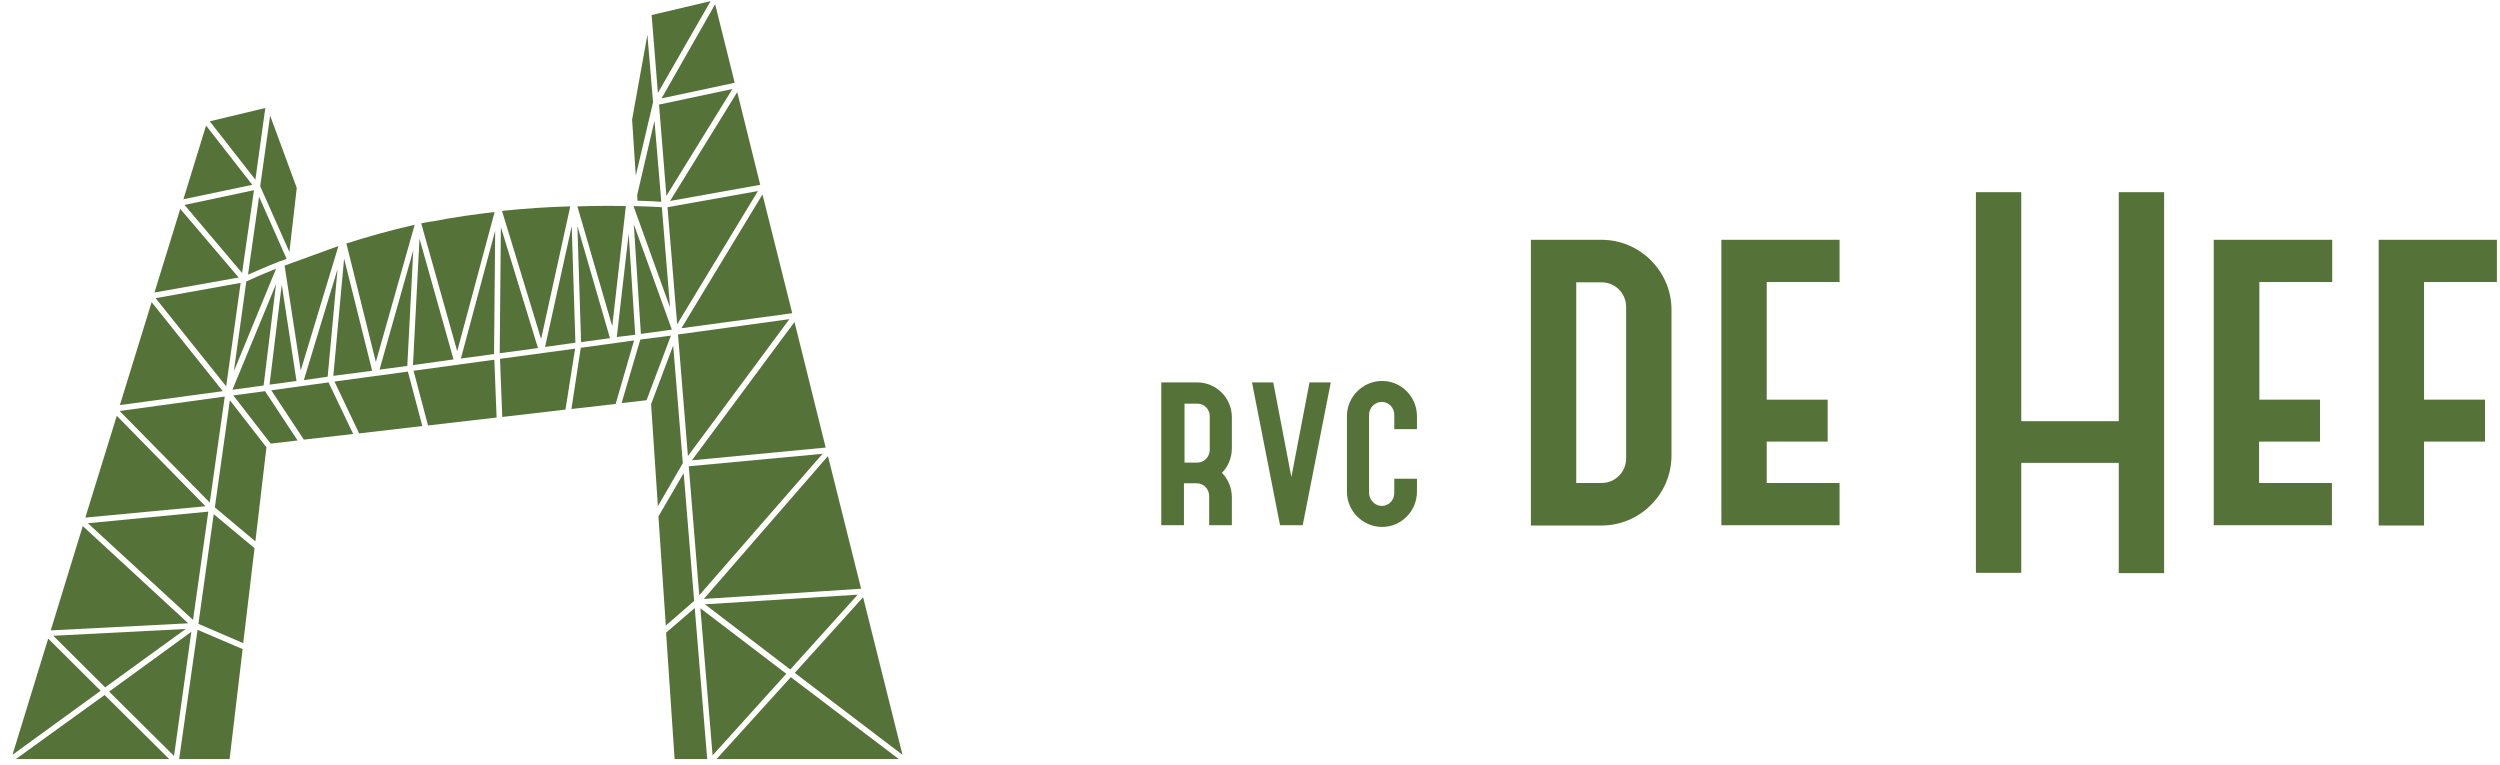 <?xml version="1.0" encoding="UTF-8"?>
<svg xmlns="http://www.w3.org/2000/svg" xmlns:xlink="http://www.w3.org/1999/xlink" width="196px" height="60px" viewBox="0 0 196 60" version="1.1">
  <title>de hef</title>
  <defs>
    <filter id="filter-1">
      <feColorMatrix in="SourceGraphic" type="matrix" values="0 0 0 0 0.318 0 0 0 0 0.318 0 0 0 0 0.318 0 0 0 1 0"></feColorMatrix>
    </filter>
  </defs>
  <g id="Page-1" stroke="none" stroke-width="1" fill="none" fill-rule="evenodd">
    <g filter="url(#filter-1)" id="de-hef">
      <g>
        <g id="Path" transform="translate(0.889, 0)" fill="#557238" fill-rule="nonzero">
          <polygon points="44.667 26.822 46.933 26.511 44.378 17.711"></polygon>
          <path d="M48.667,9.378 C48.667,9.378 48.667,9.378 48.667,9.378 L48.956,13.778 L50.311,8.022 L49.867,2.733 L48.667,9.378 Z"></path>
          <path d="M44.378,16.178 L47.111,25.578 L48.178,16.156 C47.133,16.133 45.844,16.133 44.378,16.178 Z"></path>
          <polygon points="50.689 7.289 54.822 0.089 50.2 1.178"></polygon>
          <polygon points="52.533 25.733 61.222 24.556 58.889 15.244"></polygon>
          <polygon points="50.978 7.711 56.711 6.489 55.178 0.333"></polygon>
          <polygon points="52.267 26.222 53.044 35.756 61 25.022"></polygon>
          <polygon points="37.933 18.089 35.244 28.111 37.844 27.756"></polygon>
          <polygon points="61.111 53.089 55.289 59.511 69.578 59.511"></polygon>
          <polygon points="60.756 52.822 54.022 47.689 54.978 59.222"></polygon>
          <polygon points="66.778 46.822 61.422 52.756 69.867 59.178"></polygon>
          <path d="M32.133,17.511 L34.956,27.533 L37.889,16.622 C36.356,16.8 34.756,17.022 33.156,17.333 C32.8,17.378 32.467,17.444 32.133,17.511 Z"></path>
          <polygon points="54.556 59.511 53.578 47.667 51.333 49.6 52 59.511"></polygon>
          <polygon points="52.644 36.311 51.889 27.089 50.156 31.689 50.689 39.689"></polygon>
          <polygon points="53.533 47.111 52.711 37.089 50.733 40.489 51.311 49.044"></polygon>
          <polygon points="51.711 26.311 49.311 26.622 47.844 31.6 49.8 31.378"></polygon>
          <polygon points="51.644 15.756 58.711 14.489 56.911 7.222"></polygon>
          <polygon points="48.822 26.689 44.644 27.267 43.911 32.067 47.378 31.667"></polygon>
          <polygon points="66.356 46.622 54.378 47.378 61.067 52.489"></polygon>
          <polygon points="64.022 35.756 54.289 46.956 66.622 46.156"></polygon>
          <polygon points="43.444 32.111 44.2 27.333 38.311 28.133 38.489 32.689"></polygon>
          <path d="M41.533,26.578 L43.822,16.178 C42.2,16.222 40.378,16.333 38.467,16.533 L41.533,26.578 Z"></path>
          <polygon points="38.289 27.689 41.289 27.289 38.378 17.8"></polygon>
          <polygon points="43.933 17.733 41.844 27.2 44.222 26.867"></polygon>
          <polygon points="47.467 26.422 48.911 26.244 48.4 18.311"></polygon>
          <polygon points="58.533 14.978 51.444 16.244 52.2 25.422"></polygon>
          <polygon points="53.933 46.667 63.6 35.578 53.111 36.556"></polygon>
          <polygon points="53.356 36.089 63.844 35.089 61.4 25.244"></polygon>
          <polygon points="56.533 6.978 50.778 8.2 51.356 15.356"></polygon>
          <path d="M49.067,15.289 L49.089,15.733 C49.978,15.756 50.622,15.8 50.956,15.822 L50.422,9.467 L49.067,15.289 Z"></path>
          <polygon points="51.778 25.844 51.778 25.822 48.8 17.578 49.356 26.178"></polygon>
          <path d="M51.644,24.111 L51,16.244 C50.667,16.222 49.889,16.178 48.778,16.156 L51.644,24.111 Z"></path>
          <polygon points="8.511 31.756 16.578 30.667 11 23.689"></polygon>
          <polygon points="13.667 49.311 3.289 49.844 7.356 53.889"></polygon>
          <polygon points="14.111 49.533 7.667 54.222 12.756 59.267"></polygon>
          <polygon points="7.311 54.489 0.356 59.511 12.378 59.511"></polygon>
          <polygon points="0.089 59.178 7 54.156 2.889 50.067"></polygon>
          <polygon points="5.8 40.578 15.222 39.689 8.267 32.6"></polygon>
          <polygon points="14.244 48.6 15.444 40.111 6 41.022"></polygon>
          <polygon points="15.556 39.4 16.733 31.089 8.489 32.222"></polygon>
          <polygon points="3.089 49.422 13.867 48.867 5.6 41.244"></polygon>
          <polygon points="18.133 50.889 14.6 49.378 13.156 59.511 17.111 59.511"></polygon>
          <polygon points="26.8 34.022 24.867 29.978 20.378 30.6 22.933 34.467"></polygon>
          <polygon points="38.044 32.733 37.867 28.2 31.533 29.067 32.667 33.356"></polygon>
          <polygon points="32.222 33.4 31.089 29.133 25.333 29.911 27.267 33.978"></polygon>
          <polygon points="22.444 34.533 19.889 30.667 17.4 31 20.333 34.778"></polygon>
          <polygon points="19.067 42.978 15.867 40.311 14.667 48.911 18.178 50.422"></polygon>
          <polygon points="20 35.067 17.133 31.378 15.956 39.778 19.133 42.444"></polygon>
          <polygon points="31.489 28.622 34.667 28.178 32 18.711"></polygon>
          <polygon points="22.689 29.044 25.644 19.289 21.422 20.822"></polygon>
          <path d="M17.444,29.111 L20.756,21.067 C19.533,21.556 18.711,21.933 18.422,22.067 L17.444,29.111 Z"></path>
          <path d="M21.111,20.467 C21.111,20.467 21.111,20.467 21.111,20.467 C21.111,20.467 21.111,20.467 21.111,20.467 L21.111,20.467 C21.133,20.467 21.133,20.467 21.133,20.467 L21.2,20.444 C21.311,20.4 21.444,20.356 21.578,20.289 L19.422,15.422 L18.556,21.533 C19.022,21.333 19.911,20.933 21.089,20.467 C21.067,20.467 21.089,20.467 21.111,20.467 Z"></path>
          <polygon points="24.8 29.533 25.578 21.089 22.933 29.8"></polygon>
          <polygon points="31.044 28.689 31.511 19.622 28.867 28.978"></polygon>
          <polygon points="25.244 29.467 28.289 29.067 26.089 20.267"></polygon>
          <path d="M28.578,28.378 L31.622,17.622 L31.622,17.622 C29.756,18.044 27.933,18.556 26.267,19.089 L28.578,28.378 Z"></path>
          <polygon points="11.222 22.933 17.822 21.756 13.244 16.378"></polygon>
          <polygon points="19.133 14.089 19.911 8.467 15.556 9.511"></polygon>
          <polygon points="18.089 21.4 19.022 14.911 13.578 16.067"></polygon>
          <polygon points="13.489 15.622 18.889 14.489 15.267 9.844"></polygon>
          <polygon points="20.289 9.067 19.511 14.6 21.8 19.756 22.378 14.733"></polygon>
          <polygon points="16.844 30.289 17.978 22.178 11.311 23.378"></polygon>
          <polygon points="20.756 22.267 17.333 30.556 19.778 30.222"></polygon>
          <polygon points="21.2 22.311 20.244 30.156 22.356 29.867"></polygon>
        </g>
        <g id="Group" transform="translate(91, 15)" fill="#557238" fill-rule="nonzero">
          <g transform="translate(0, 14.667)">
            <path d="M0.089,0.311 L2.844,0.311 C4.356,0.311 5.578,1.533 5.578,3.044 L5.578,5.467 C5.578,6.222 5.289,6.911 4.8,7.4 C5.289,7.911 5.578,8.578 5.578,9.333 L5.578,11.511 L3.8,11.511 L3.8,9.222 C3.8,8.689 3.378,8.222 2.822,8.222 L1.822,8.222 L1.822,11.511 L0.044,11.511 L0.044,0.311 L0.089,0.311 Z M1.867,6.6 L2.867,6.6 C3.4,6.6 3.844,6.156 3.844,5.6 L3.844,2.956 C3.844,2.422 3.422,1.978 2.867,1.978 L1.867,1.978 L1.867,6.6 Z" id="Shape"></path>
            <polygon id="Path" points="7.156 0.311 8.822 0.311 10.244 7.733 11.667 0.311 13.333 0.311 11.133 11.511 9.356 11.511"></polygon>
            <path d="M17.333,10 C17.867,10 18.311,9.556 18.311,9 L18.311,7.867 L20.089,7.867 L20.089,8.889 C20.089,10.4 18.867,11.644 17.356,11.644 C15.844,11.644 14.6,10.4 14.6,8.889 L14.6,2.956 C14.6,1.444 15.844,0.2 17.356,0.2 C18.867,0.2 20.089,1.444 20.089,2.956 L20.089,3.978 L18.311,3.978 L18.311,2.844 C18.311,2.311 17.889,1.844 17.333,1.844 C16.8,1.844 16.333,2.289 16.333,2.844 L16.333,9 C16.356,9.533 16.8,10 17.333,10 Z" id="Path"></path>
          </g>
          <g transform="translate(28.889, 3.778)">
            <path d="M0.133,0.022 L5.667,0.022 C8.689,0.022 11.156,2.489 11.156,5.511 L11.156,16.933 C11.156,19.956 8.689,22.422 5.667,22.422 L0.133,22.422 L0.133,0.022 Z M3.689,19.089 L5.667,19.089 C6.756,19.089 7.6,18.222 7.6,17.156 L7.6,5.289 C7.6,4.2 6.733,3.356 5.667,3.356 L3.689,3.356 L3.689,19.089 Z" id="Shape"></path>
            <polygon id="Path" points="15.067 0.022 24.333 0.022 24.333 3.333 18.622 3.333 18.622 12.556 23.4 12.556 23.4 15.844 18.622 15.844 18.622 19.089 24.333 19.089 24.333 22.4 15.067 22.4"></polygon>
          </g>
          <g id="Path" transform="translate(63.778, 0)">
            <polygon points="11.333 21.289 3.689 21.289 3.689 29.911 0.133 29.911 0.133 0.067 3.689 0.067 3.689 18.022 11.333 18.022 11.333 0.067 14.889 0.067 14.889 29.933 11.333 29.933"></polygon>
            <polygon points="18.8 3.8 28.067 3.8 28.067 7.111 22.356 7.111 22.356 16.333 27.111 16.333 27.111 19.622 22.333 19.622 22.333 22.867 28.044 22.867 28.044 26.178 18.778 26.178 18.778 3.8"></polygon>
            <polygon points="31.711 3.8 40.978 3.8 40.978 7.111 35.267 7.111 35.267 16.333 40.044 16.333 40.044 19.622 35.267 19.622 35.267 26.2 31.711 26.2"></polygon>
          </g>
        </g>
      </g>
    </g>
  </g>
</svg>

